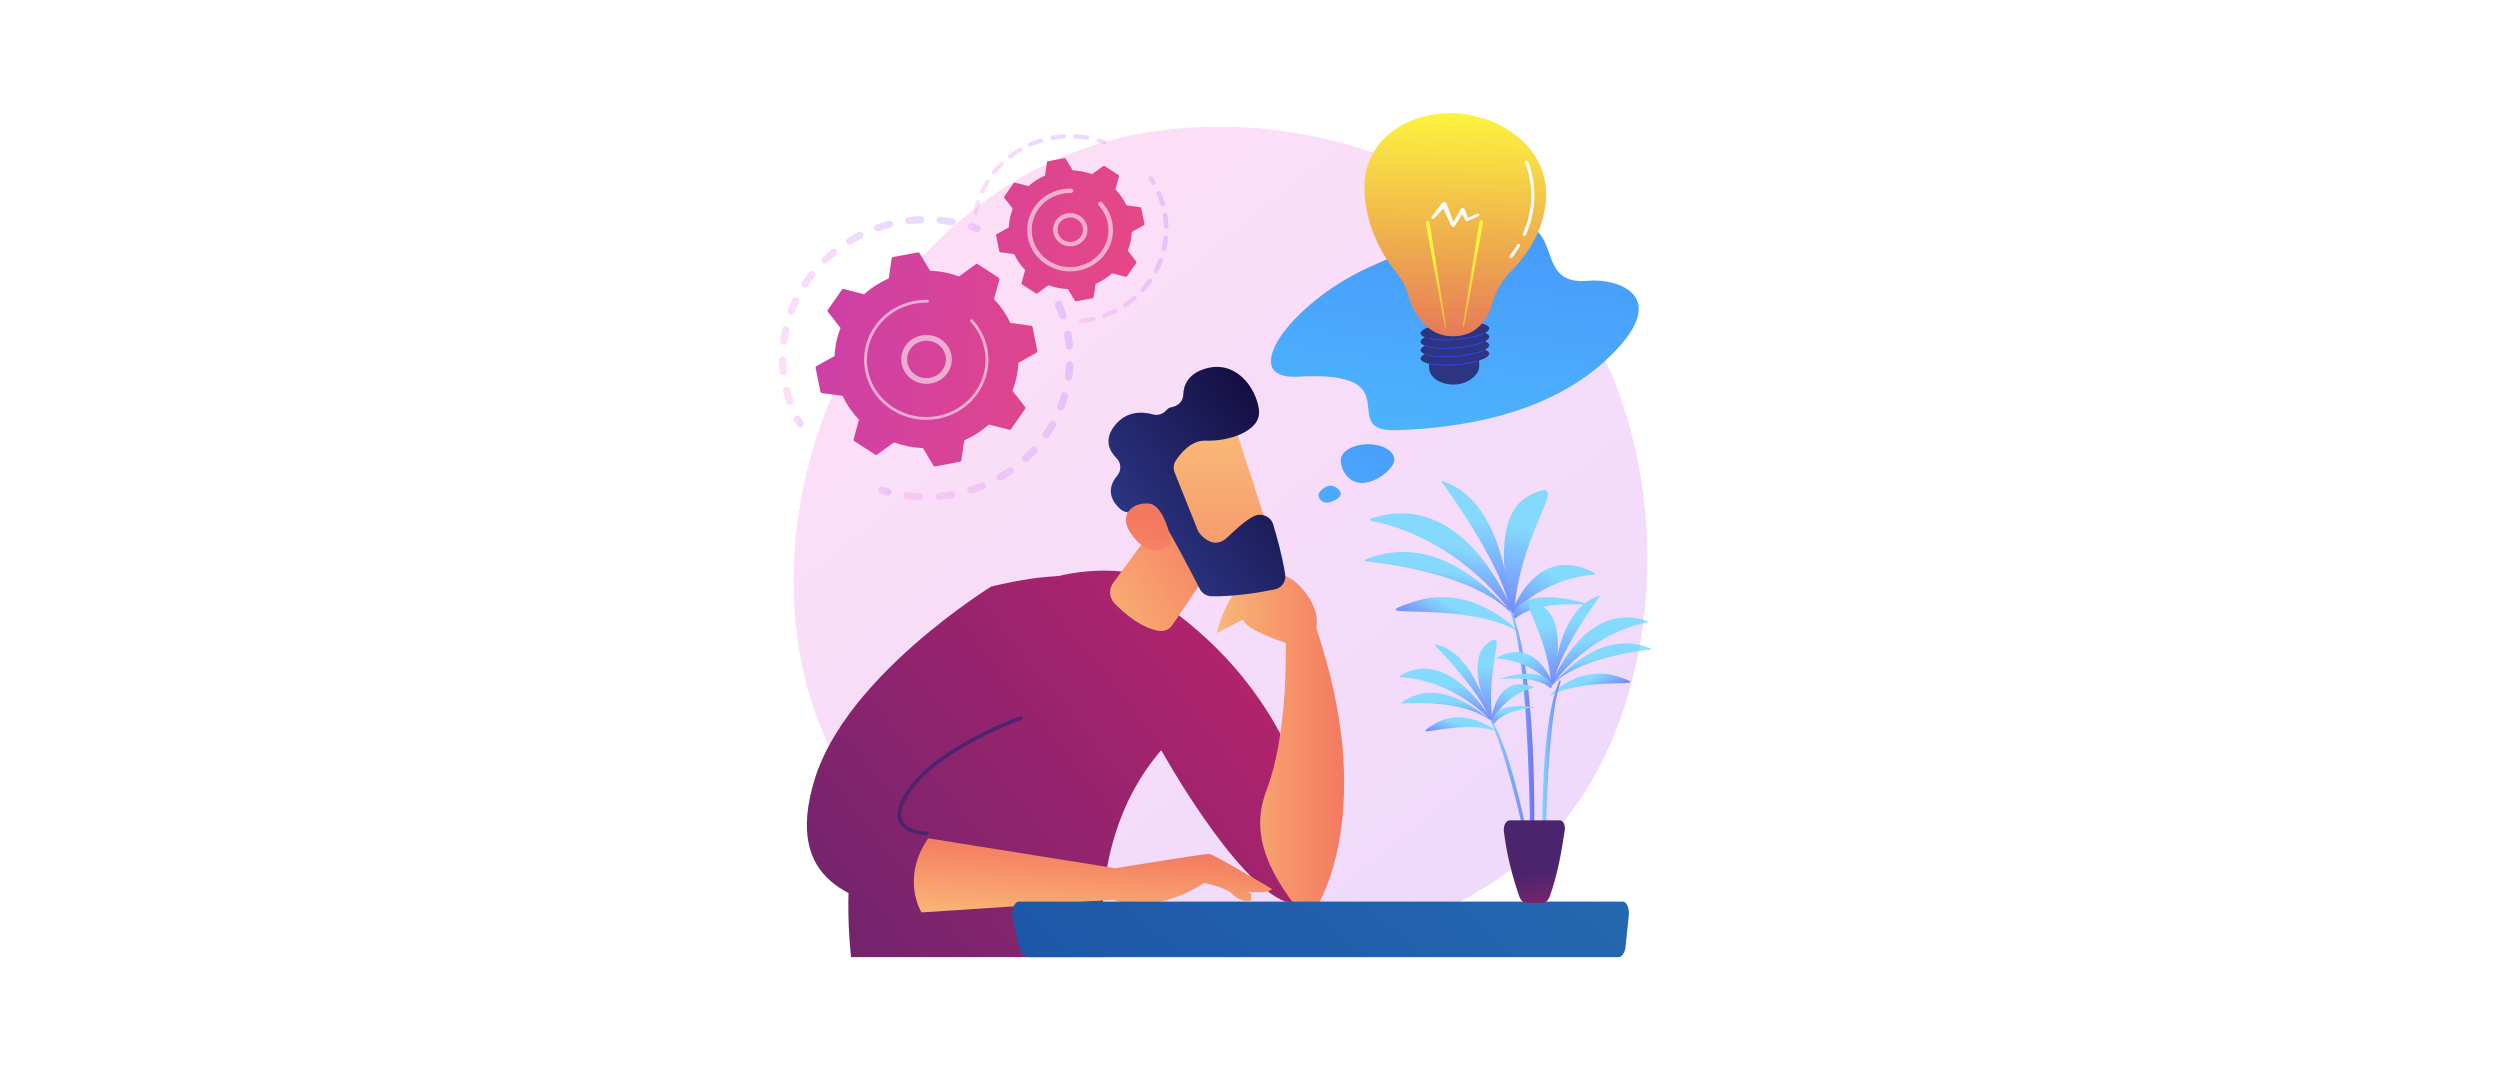 <?xml version="1.0" encoding="utf-8"?>
<!-- Generator: Adobe Illustrator 24.1.2, SVG Export Plug-In . SVG Version: 6.00 Build 0)  -->
<svg version="1.1" xmlns="http://www.w3.org/2000/svg" xmlns:xlink="http://www.w3.org/1999/xlink" x="0px" y="0px"
	 viewBox="0 0 3500 1500" style="enable-background:new 0 0 3500 1500;" xml:space="preserve">
<style type="text/css">
	.st0{fill:#FFFFFF;}
	.st1{opacity:0.3;fill:url(#SVGID_1_);}
	.st2{opacity:0.3;}
	.st3{fill:url(#SVGID_2_);}
	.st4{fill:url(#SVGID_3_);}
	.st5{fill:url(#SVGID_4_);}
	.st6{fill:url(#SVGID_5_);}
	.st7{fill:url(#SVGID_6_);}
	.st8{fill:url(#SVGID_7_);}
	.st9{opacity:0.56;fill:#FFFFFF;}
	.st10{fill:url(#SVGID_8_);}
	.st11{fill:url(#SVGID_9_);}
	.st12{fill:url(#SVGID_10_);}
	.st13{fill:url(#SVGID_11_);}
	.st14{fill:url(#SVGID_12_);}
	.st15{clip-path:url(#SVGID_14_);}
	.st16{fill:url(#SVGID_15_);}
	.st17{fill:url(#SVGID_16_);}
	.st18{fill:url(#SVGID_17_);}
	.st19{fill:url(#SVGID_18_);}
	.st20{fill:url(#SVGID_19_);}
	.st21{fill:url(#SVGID_20_);}
	.st22{fill:url(#SVGID_21_);}
	.st23{fill:url(#SVGID_22_);}
	.st24{fill:url(#SVGID_23_);}
	.st25{fill:url(#SVGID_24_);}
	.st26{fill:url(#SVGID_25_);}
	.st27{fill:url(#SVGID_26_);}
	.st28{fill:url(#SVGID_27_);}
	.st29{fill:url(#SVGID_28_);}
	.st30{fill:url(#SVGID_29_);}
	.st31{fill:url(#SVGID_30_);}
	.st32{fill:url(#SVGID_31_);}
	.st33{fill:url(#SVGID_32_);}
	.st34{fill:url(#SVGID_33_);}
	.st35{fill:url(#SVGID_34_);}
	.st36{fill:url(#SVGID_35_);}
	.st37{fill:url(#SVGID_36_);}
	.st38{fill:url(#SVGID_37_);}
	.st39{fill:url(#SVGID_38_);}
	.st40{fill:url(#SVGID_39_);}
	.st41{fill:url(#SVGID_40_);}
	.st42{fill:url(#SVGID_41_);}
	.st43{fill:url(#SVGID_42_);}
	.st44{fill:url(#SVGID_43_);}
	.st45{fill:url(#SVGID_44_);}
	.st46{fill:url(#SVGID_45_);}
	.st47{fill:url(#SVGID_46_);}
	.st48{fill:url(#SVGID_47_);}
	.st49{fill:url(#SVGID_48_);}
	.st50{opacity:0.69;}
	.st51{fill:url(#SVGID_49_);}
	.st52{fill:url(#SVGID_50_);}
	.st53{fill:url(#SVGID_51_);}
	.st54{fill:url(#SVGID_52_);}
	.st55{fill:url(#SVGID_53_);}
	.st56{fill:url(#SVGID_54_);}
	.st57{fill:url(#SVGID_55_);}
	.st58{fill:url(#SVGID_56_);}
	.st59{fill:url(#SVGID_57_);}
	.st60{fill:url(#SVGID_58_);}
	.st61{fill:url(#SVGID_59_);}
	.st62{fill:url(#SVGID_60_);}
	.st63{fill:url(#SVGID_61_);}
	.st64{fill:url(#SVGID_62_);}
	.st65{fill:url(#SVGID_63_);}
	.st66{fill:url(#SVGID_64_);}
	.st67{fill:url(#SVGID_65_);}
	.st68{fill:url(#SVGID_66_);}
	.st69{fill:url(#SVGID_67_);}
	.st70{fill:url(#SVGID_68_);}
	.st71{fill:url(#SVGID_69_);}
	.st72{fill:url(#SVGID_70_);}
	.st73{fill:url(#SVGID_71_);}
	.st74{fill:url(#SVGID_72_);}
	.st75{fill:url(#SVGID_73_);}
</style>
<g id="Background">
	<rect class="st0" width="3500" height="1500"/>
</g>
<g id="Text">
</g>
<g id="Metaphor_illustration">
	<g>
		<linearGradient id="SVGID_1_" gradientUnits="userSpaceOnUse" x1="2446.258" y1="1692.517" x2="1399.96" y2="393.081">
			<stop  offset="0" style="stop-color:#B37CFF"/>
			<stop  offset="1" style="stop-color:#F895E7"/>
		</linearGradient>
		<path class="st1" d="M2167.77,1173.53c-24.55,24.94-47.77,41.03-66.12,53.74c-215.69,149.39-470.92,105.84-525.16,95.21
			c-80.1-15.7-234.93-46.06-346.87-173.13C1060.27,957.11,1086.64,654.23,1218,454.3c24.03-36.57,150.95-239.55,408.92-272.1
			c156.12-19.7,338.11,20.03,469.9,126.61C2373.47,532.54,2353.77,984.5,2167.77,1173.53z"/>
		<g>
			<g>
				<g class="st2">
					
						<linearGradient id="SVGID_2_" gradientUnits="userSpaceOnUse" x1="-658.53" y1="-6306.171" x2="-366.694" y2="-6306.171" gradientTransform="matrix(-0.957 0.289 -0.289 -0.957 -935.16 -5319.972)">
						<stop  offset="0" style="stop-color:#B37CFF"/>
						<stop  offset="1" style="stop-color:#F895E7"/>
					</linearGradient>
					<path class="st3" d="M1480.58,421.48c2.5-0.73,5.21,0.47,6.25,2.84c2.26,5.19,4.32,10.55,6.12,15.94
						c0.88,2.62-0.61,5.43-3.33,6.28c-0.03,0.01-0.06,0.02-0.1,0.03c-2.69,0.78-5.54-0.65-6.4-3.24
						c-1.71-5.12-3.67-10.21-5.81-15.14c-1.1-2.54,0.13-5.46,2.76-6.53C1480.24,421.59,1480.41,421.53,1480.58,421.48z
						 M1493.27,463.13c0.19-0.06,0.39-0.1,0.6-0.14c2.81-0.48,5.49,1.33,5.99,4.04c1.02,5.57,1.81,11.23,2.34,16.83
						c0.26,2.74-1.82,5.16-4.67,5.42c-2.84,0.25-5.35-1.77-5.61-4.51c-0.5-5.33-1.25-10.71-2.22-16
						C1489.22,466.26,1490.8,463.85,1493.27,463.13z M1496.14,506.45c0.55-0.16,1.14-0.23,1.75-0.21c2.85,0.14,5.04,2.47,4.9,5.22
						c-0.28,5.63-0.83,11.33-1.61,16.92c-0.39,2.73-2.99,4.64-5.81,4.27c-2.83-0.37-4.81-2.88-4.42-5.61
						c0.75-5.31,1.26-10.72,1.53-16.07C1492.58,508.81,1494.11,507.04,1496.14,506.45z M1488.9,549.3c0.91-0.27,1.91-0.29,2.89-0.02
						c2.74,0.75,4.34,3.5,3.57,6.15c-1.59,5.43-3.43,10.87-5.49,16.15c-1.01,2.57-3.98,3.88-6.65,2.91
						c-2.67-0.97-4.02-3.84-3.01-6.42c1.96-5.02,3.71-10.18,5.22-15.34C1485.91,551.02,1487.27,549.78,1488.9,549.3z
						 M1471.94,589.53c1.28-0.37,2.7-0.27,3.96,0.39c2.51,1.32,3.43,4.34,2.07,6.76c-2.79,4.95-5.83,9.85-9.06,14.57
						c-1.57,2.3-4.77,2.94-7.15,1.42c-2.38-1.51-3.04-4.6-1.47-6.9c3.06-4.48,5.96-9.14,8.61-13.85
						C1469.58,590.72,1470.69,589.89,1471.94,589.53z M1446.19,625.12c1.65-0.48,3.52-0.15,4.91,1.03c2.14,1.82,2.35,4.97,0.47,7.03
						c-3.86,4.24-7.95,8.37-12.17,12.27c-2.06,1.91-5.33,1.84-7.3-0.15c-1.97-1.98-1.91-5.14,0.15-7.05
						c4.01-3.71,7.9-7.64,11.57-11.66C1444.47,625.88,1445.3,625.38,1446.19,625.12z M1268.64,689.29c0.68-0.2,1.42-0.26,2.18-0.17
						c5.5,0.71,11.1,1.2,16.66,1.45c2.85,0.13,5.05,2.46,4.91,5.21c-0.13,2.75-2.55,4.87-5.4,4.74c-5.85-0.27-11.75-0.78-17.54-1.53
						c-2.83-0.37-4.81-2.87-4.43-5.6C1265.29,691.4,1266.76,689.84,1268.64,689.29z M1412.93,654.31c2.05-0.6,4.35,0.08,5.68,1.85
						c1.67,2.23,1.15,5.35-1.16,6.96c-4.74,3.3-9.68,6.45-14.7,9.35c-2.45,1.4-5.62,0.65-7.08-1.72c-1.46-2.36-0.67-5.42,1.78-6.84
						c4.76-2.75,9.46-5.74,13.96-8.87C1411.88,654.71,1412.4,654.46,1412.93,654.31z M1313.61,690.16c0.33-0.1,0.67-0.16,1.02-0.19
						c5.53-0.5,11.1-1.23,16.58-2.18c2.81-0.49,5.49,1.32,5.99,4.03c0.5,2.71-1.36,5.31-4.17,5.79c-5.76,1-11.63,1.77-17.44,2.29
						c-2.84,0.25-5.36-1.76-5.62-4.5C1309.73,693,1311.3,690.84,1313.61,690.16z M1373.75,675.59c2.49-0.73,5.21,0.46,6.24,2.83
						c1.11,2.54-0.12,5.46-2.75,6.53c-5.38,2.19-10.93,4.19-16.49,5.94c-0.03,0.01-0.07,0.02-0.1,0.03
						c-2.68,0.78-5.53-0.65-6.4-3.23c-0.88-2.62,0.6-5.43,3.31-6.28c5.29-1.66,10.56-3.56,15.67-5.64
						C1373.4,675.7,1373.58,675.64,1373.75,675.59z"/>
					
						<linearGradient id="SVGID_3_" gradientUnits="userSpaceOnUse" x1="-352.293" y1="-6379.211" x2="-335.099" y2="-6379.211" gradientTransform="matrix(-0.957 0.289 -0.289 -0.957 -935.16 -5319.972)">
						<stop  offset="0" style="stop-color:#B37CFF"/>
						<stop  offset="1" style="stop-color:#F895E7"/>
					</linearGradient>
					<path class="st4" d="M1233.29,681.52c0.97-0.28,2.04-0.29,3.08,0.03c2.53,0.8,5.12,1.55,7.7,2.25c2.74,0.74,4.35,3.5,3.58,6.14
						c-0.77,2.65-3.62,4.2-6.37,3.45c-2.71-0.73-5.44-1.53-8.1-2.37c-2.71-0.85-4.2-3.66-3.31-6.28
						C1230.41,683.14,1231.72,681.98,1233.29,681.52z"/>
				</g>
				<g class="st2">
					
						<linearGradient id="SVGID_4_" gradientUnits="userSpaceOnUse" x1="-262.04" y1="-6251.137" x2="-250.194" y2="-6251.137" gradientTransform="matrix(-0.957 0.289 -0.289 -0.957 -935.16 -5319.972)">
						<stop  offset="0" style="stop-color:#B37CFF"/>
						<stop  offset="1" style="stop-color:#F895E7"/>
					</linearGradient>
					<path class="st5" d="M1114.48,581.85c2.39-0.7,5.01,0.36,6.13,2.59c1.16,2.31,2.4,4.64,3.66,6.91c1.35,2.42,0.41,5.45-2.1,6.75
						c-2.52,1.31-5.64,0.39-6.99-2.03c-1.33-2.4-2.63-4.85-3.86-7.28c-1.25-2.48-0.18-5.46,2.39-6.66
						C1113.96,582.02,1114.22,581.93,1114.48,581.85z"/>
					
						<linearGradient id="SVGID_5_" gradientUnits="userSpaceOnUse" x1="-548.104" y1="-6122.094" x2="-247.365" y2="-6122.094" gradientTransform="matrix(-0.957 0.289 -0.289 -0.957 -935.16 -5319.972)">
						<stop  offset="0" style="stop-color:#B37CFF"/>
						<stop  offset="1" style="stop-color:#F895E7"/>
					</linearGradient>
					<path class="st6" d="M1236.95,311.14c2.27-0.66,4.57-1.29,6.88-1.88c2.76-0.71,5.58,0.88,6.32,3.54
						c0.73,2.66-0.92,5.4-3.66,6.1c-5.34,1.37-10.61,2.95-15.73,4.7c-2.69,0.92-5.64-0.43-6.6-3.02c-0.96-2.59,0.44-5.45,3.13-6.37
						C1230.45,313.12,1233.7,312.09,1236.95,311.14z M1270.59,304.26c0.28-0.08,0.56-0.14,0.86-0.18
						c5.72-0.69,11.53-1.15,17.27-1.37c2.85-0.11,5.25,2.03,5.37,4.78c0.11,2.75-2.11,5.08-4.95,5.18
						c-5.45,0.21-10.97,0.65-16.41,1.3c-2.83,0.34-5.41-1.6-5.76-4.33C1266.65,307.2,1268.23,304.95,1270.59,304.26z
						 M1202.39,324.71c2.33-0.68,4.9,0.31,6.07,2.47c1.32,2.44,0.33,5.45-2.2,6.72c-4.84,2.43-9.64,5.09-14.26,7.91
						c-2.41,1.47-5.6,0.78-7.12-1.55c-1.52-2.33-0.81-5.41,1.6-6.88c4.87-2.97,9.92-5.78,15.02-8.33
						C1201.79,324.91,1202.09,324.8,1202.39,324.71z M1314.86,303.67c0.63-0.18,1.3-0.25,1.99-0.19c5.73,0.54,11.5,1.32,17.16,2.33
						c2.8,0.5,4.66,3.1,4.14,5.8c-0.52,2.71-3.2,4.5-6.01,4c-5.37-0.95-10.85-1.7-16.29-2.21c-2.84-0.27-4.91-2.71-4.64-5.44
						C1311.42,305.89,1312.92,304.24,1314.86,303.67z M1165.64,348.48c1.91-0.56,4.07-0.01,5.44,1.56c1.84,2.1,1.57,5.25-0.61,7.02
						c-4.17,3.39-8.24,7.01-12.11,10.75c-2.02,1.95-5.29,1.95-7.3,0c-2.02-1.95-2.02-5.1,0-7.05c4.07-3.93,8.36-7.74,12.75-11.31
						C1164.36,348.99,1164.99,348.67,1165.64,348.48z M1135.19,379.46c1.53-0.45,3.25-0.2,4.62,0.8c2.27,1.66,2.72,4.79,0.99,6.98
						c-3.31,4.21-6.47,8.59-9.39,13.04c-1.53,2.33-4.71,3.01-7.13,1.54c-2.41-1.48-3.12-4.55-1.59-6.88
						c3.08-4.68,6.41-9.3,9.89-13.73C1133.26,380.34,1134.18,379.75,1135.19,379.46z M1112.46,416.11c1.16-0.34,2.45-0.29,3.64,0.24
						c2.59,1.15,3.73,4.1,2.54,6.61c-2.28,4.8-4.38,9.75-6.23,14.71c-0.97,2.59-3.92,3.93-6.61,3c-2.68-0.93-4.07-3.79-3.1-6.38
						c1.95-5.22,4.15-10.42,6.55-15.48C1109.9,417.45,1111.09,416.51,1112.46,416.11z M1098.55,456.67c0.81-0.23,1.68-0.28,2.56-0.1
						c2.79,0.57,4.57,3.22,3.98,5.91c-1.14,5.17-2.06,10.43-2.74,15.66c-0.35,2.73-2.94,4.67-5.76,4.33
						c-2.83-0.34-4.84-2.83-4.48-5.57c0.71-5.51,1.68-11.06,2.88-16.49C1095.39,458.57,1096.8,457.18,1098.55,456.67z
						 M1094.2,499.21c0.45-0.13,0.93-0.2,1.43-0.21c2.85-0.04,5.19,2.17,5.23,4.92c0.07,5.27,0.38,10.6,0.91,15.85
						c0.28,2.74-1.81,5.18-4.64,5.44c-2.84,0.27-5.36-1.74-5.64-4.48c-0.56-5.53-0.88-11.15-0.95-16.69
						C1090.5,501.77,1092.05,499.83,1094.2,499.21z M1099.63,541.6c0.1-0.03,0.2-0.06,0.31-0.08c2.77-0.63,5.56,1.02,6.21,3.7
						c0.93,3.78,1.99,7.58,3.15,11.29c0.42,1.34,0.86,2.68,1.3,4.01c0.88,2.62-0.6,5.43-3.31,6.28c-2.73,0.92-5.62-0.58-6.51-3.19
						c-0.47-1.4-0.93-2.8-1.37-4.22c-1.22-3.9-2.34-7.9-3.31-11.88C1095.47,544.94,1097.04,542.35,1099.63,541.6z"/>
					
						<linearGradient id="SVGID_6_" gradientUnits="userSpaceOnUse" x1="-578.435" y1="-6062.312" x2="-561.457" y2="-6062.312" gradientTransform="matrix(-0.957 0.289 -0.289 -0.957 -935.16 -5319.972)">
						<stop  offset="0" style="stop-color:#B37CFF"/>
						<stop  offset="1" style="stop-color:#F895E7"/>
					</linearGradient>
					<path class="st7" d="M1358.29,312.55c0.98-0.29,2.06-0.29,3.11,0.04c2.65,0.85,5.34,1.76,7.98,2.73
						c2.67,0.97,4.02,3.85,3.01,6.42c-1.01,2.58-3.98,3.88-6.65,2.91c-2.51-0.91-5.06-1.78-7.58-2.59c-2.71-0.86-4.18-3.68-3.28-6.3
						C1355.43,314.16,1356.74,313,1358.29,312.55z"/>
				</g>
				<g>
					
						<linearGradient id="SVGID_7_" gradientUnits="userSpaceOnUse" x1="246.478" y1="-5912.643" x2="-835.827" y2="-6387.8" gradientTransform="matrix(-0.957 0.289 -0.289 -0.957 -935.16 -5319.972)">
						<stop  offset="0" style="stop-color:#A737D5"/>
						<stop  offset="1" style="stop-color:#EF497A"/>
					</linearGradient>
					<path class="st8" d="M1368.94,369.83c-0.85-0.56-1.98-0.53-2.8,0.07l-23.46,17.06c-12.82-4.7-26.51-7.46-40.62-7.97
						l-14.7-24.52c-0.52-0.86-1.54-1.31-2.55-1.12l-34.58,6.5c-1.01,0.19-1.78,0.98-1.93,1.96l-4.09,28.06
						c-12.87,5.59-24.49,13.11-34.55,22.11l-28.38-7.31c-0.99-0.26-2.05,0.12-2.62,0.95l-19.69,28.2c-0.58,0.82-0.55,1.91,0.07,2.7
						l17.67,22.64c-4.87,12.38-7.73,25.59-8.26,39.21l-25.41,14.19c-0.89,0.5-1.36,1.49-1.16,2.46l6.74,33.38
						c0.2,0.98,1.01,1.72,2.03,1.86l29.06,3.94c5.79,12.43,13.58,23.64,22.9,33.35l-7.58,27.39c-0.27,0.96,0.13,1.98,0.98,2.53
						l29.21,19c0.85,0.56,1.98,0.53,2.8-0.07l23.46-17.06c12.82,4.7,26.51,7.46,40.62,7.97l14.7,24.52
						c0.52,0.86,1.54,1.31,2.55,1.12l34.58-6.5c1.01-0.19,1.78-0.98,1.93-1.96l4.09-28.06c12.87-5.59,24.49-13.11,34.55-22.11
						l28.37,7.31c0.99,0.26,2.05-0.12,2.62-0.95l19.69-28.2c0.58-0.82,0.55-1.91-0.07-2.7l-17.67-22.64
						c4.87-12.38,7.73-25.59,8.26-39.21l25.41-14.19c0.89-0.5,1.36-1.49,1.16-2.46l-6.74-33.38c-0.2-0.98-1.01-1.72-2.03-1.86
						l-29.06-3.94c-5.79-12.43-13.58-23.64-22.9-33.35l7.58-27.39c0.27-0.96-0.13-1.98-0.98-2.53L1368.94,369.83z"/>
					<path class="st9" d="M1286.88,470.42c16.52-4.82,34.7,2.66,42.26,18.18c8.31,17.06,0.7,37.46-16.97,45.48
						c-8.56,3.89-18.17,4.32-27.07,1.23c-8.9-3.09-16.02-9.35-20.04-17.61c-8.31-17.06-0.7-37.46,16.97-45.48
						C1283.62,471.5,1285.25,470.9,1286.88,470.42z M1304.9,528.26c1.28-0.37,2.53-0.84,3.76-1.39
						c13.55-6.15,19.38-21.79,13.01-34.87c-6.37-13.08-22.58-18.72-36.12-12.56c-13.55,6.15-19.38,21.79-13.01,34.87
						c3.09,6.34,8.54,11.13,15.37,13.5C1293.45,529.74,1299.36,529.87,1304.9,528.26z"/>
					<path class="st9" d="M1271.4,423.36c2.84-0.83,5.74-1.52,8.68-2.08l0,0c0.93-0.18,1.86-0.33,2.79-0.48
						c4.61-0.72,9.26-1.08,13.9-1.09c0.06,0,0.13,0,0.19,0c0.18,0,0.36,0,0.54,0c0.35,0,0.7,0.01,1.05,0.01
						c0.92,0.02,1.68,0.61,1.94,1.41c0.06,0.2,0.09,0.4,0.09,0.62c-0.02,1.1-0.97,1.97-2.11,1.95c-5.87-0.11-11.79,0.38-17.59,1.48
						c-28.85,5.42-51.3,24.75-61.34,49.38c-5.59,13.69-7.34,29.03-4.21,44.52c0.55,2.72,1.23,5.39,2.05,8
						c5.5,17.58,17.01,32.68,33.01,43.08c18.37,11.95,40.47,16.28,62.21,12.19c44.91-8.45,74.3-50.56,65.55-93.89
						c-0.54-2.67-1.22-5.31-2.03-7.9c-3.51-11.22-9.53-21.57-17.65-30.29c-0.21-0.23-0.36-0.48-0.44-0.76
						c-0.22-0.72-0.02-1.53,0.6-2.06c0.85-0.73,2.15-0.67,2.92,0.15c8.53,9.16,14.85,20.02,18.53,31.8
						c0.85,2.72,1.56,5.48,2.13,8.29c9.18,45.49-21.7,89.71-68.81,98.57c-22.83,4.29-46.02-0.25-65.31-12.8
						c-16.79-10.92-28.87-26.77-34.65-45.23c-0.86-2.74-1.58-5.55-2.15-8.4c-4.45-22.04,0.26-44.43,13.26-63.04
						C1235.85,440.6,1252.27,428.94,1271.4,423.36z"/>
				</g>
			</g>
			<g>
				<g class="st2">
					
						<linearGradient id="SVGID_8_" gradientUnits="userSpaceOnUse" x1="-831.781" y1="-6071.353" x2="-823.338" y2="-6071.353" gradientTransform="matrix(-0.957 0.289 -0.289 -0.957 -935.16 -5319.972)">
						<stop  offset="0" style="stop-color:#B37CFF"/>
						<stop  offset="1" style="stop-color:#F895E7"/>
					</linearGradient>
					<path class="st10" d="M1609.9,246.57c1.32-0.39,2.8,0.09,3.59,1.26c1.48,2.19,2.91,4.45,4.26,6.72
						c0.87,1.48,0.34,3.35-1.19,4.2c-1.53,0.85-3.48,0.33-4.35-1.15c-1.28-2.16-2.65-4.32-4.06-6.41c-0.96-1.42-0.55-3.33,0.92-4.26
						C1609.34,246.78,1609.61,246.66,1609.9,246.57z"/>
					
						<linearGradient id="SVGID_9_" gradientUnits="userSpaceOnUse" x1="-835.463" y1="-6162.024" x2="-672.693" y2="-6162.024" gradientTransform="matrix(-0.957 0.289 -0.289 -0.957 -935.16 -5319.972)">
						<stop  offset="0" style="stop-color:#B37CFF"/>
						<stop  offset="1" style="stop-color:#F895E7"/>
					</linearGradient>
					<path class="st11" d="M1621.38,267.5c1.55-0.45,3.23,0.29,3.86,1.76c1.79,4.15,3.39,8.44,4.73,12.75
						c0.28,0.91,0.56,1.82,0.82,2.74c0.47,1.64-0.63,3.3-2.21,3.8c-1.7,0.46-3.45-0.5-3.93-2.14c-0.25-0.88-0.51-1.75-0.79-2.62
						c-1.28-4.11-2.8-8.2-4.51-12.16c-0.68-1.57,0.09-3.37,1.71-4.03C1621.17,267.57,1621.27,267.53,1621.38,267.5z M1630.28,298.28
						c0.14-0.04,0.29-0.08,0.45-0.1c1.74-0.25,3.37,0.9,3.63,2.58c0.85,5.39,1.36,10.88,1.51,16.32c0.05,1.7-1.35,3.11-3.1,3.16
						c-1.76,0.05-3.23-1.29-3.28-2.99c-0.15-5.19-0.63-10.42-1.44-15.57C1627.81,300.16,1628.78,298.72,1630.28,298.28z
						 M1631.18,330.23c0.39-0.11,0.8-0.16,1.23-0.12c1.75,0.16,3.03,1.67,2.86,3.36c-0.55,5.42-1.45,10.87-2.69,16.19
						c-0.39,1.66-2.09,2.7-3.81,2.33c-1.72-0.37-2.8-2.02-2.41-3.68c1.18-5.07,2.05-10.27,2.57-15.44
						C1629.06,331.6,1629.98,330.58,1631.18,330.23z M1623.92,361.42c0.63-0.18,1.33-0.18,2,0.05c1.66,0.58,2.52,2.34,1.92,3.94
						c-1.91,5.14-4.17,10.2-6.71,15.05c-0.8,1.52-2.72,2.12-4.28,1.36c-1.57-0.77-2.2-2.62-1.41-4.14c2.43-4.63,4.58-9.46,6.4-14.35
						C1622.19,362.37,1622.98,361.69,1623.92,361.42z M1608.98,389.95c0.88-0.26,1.87-0.14,2.7,0.39c1.46,0.95,1.85,2.86,0.87,4.27
						c-3.14,4.53-6.61,8.91-10.29,13.02c-1.15,1.29-3.17,1.43-4.5,0.32c-1.33-1.11-1.48-3.06-0.33-4.34
						c3.52-3.93,6.82-8.11,9.82-12.43C1607.69,390.56,1608.3,390.14,1608.98,389.95z M1587.33,414.11c1.14-0.33,2.44-0.03,3.29,0.88
						c1.18,1.26,1.08,3.21-0.23,4.35c-4.19,3.65-8.65,7.09-13.27,10.2c-1.45,0.97-3.43,0.63-4.44-0.76
						c-1.01-1.39-0.66-3.31,0.78-4.29c4.4-2.97,8.66-6.25,12.65-9.73C1586.48,414.45,1586.9,414.23,1587.33,414.11z M1560.23,432.42
						c1.43-0.42,3.01,0.19,3.74,1.51c0.82,1.5,0.23,3.37-1.33,4.16c-4.97,2.54-10.18,4.81-15.47,6.75c-1.66,0.58-3.49-0.2-4.11-1.79
						c-0.63-1.59,0.2-3.37,1.85-3.97c5.05-1.85,10.01-4.02,14.75-6.44C1559.84,432.55,1560.03,432.48,1560.23,432.42z
						 M1512.95,446.61c0.18-0.05,0.36-0.09,0.55-0.11c4.62-0.53,9.29-1.31,13.88-2.32c0.7-0.15,1.38-0.3,2.06-0.47
						c1.71-0.4,3.44,0.6,3.86,2.25c0.42,1.65-0.62,3.37-2.33,3.73c-0.72,0.17-1.45,0.34-2.18,0.49c-4.8,1.06-9.69,1.87-14.53,2.43
						c-1.75,0.2-3.33-1.01-3.54-2.7C1510.53,448.42,1511.5,447.04,1512.95,446.61z"/>
				</g>
				<g class="st2">
					
						<linearGradient id="SVGID_10_" gradientUnits="userSpaceOnUse" x1="-761.105" y1="-6008.117" x2="-574.455" y2="-6008.117" gradientTransform="matrix(-0.957 0.289 -0.289 -0.957 -935.16 -5319.972)">
						<stop  offset="0" style="stop-color:#B37CFF"/>
						<stop  offset="1" style="stop-color:#F895E7"/>
					</linearGradient>
					<path class="st12" d="M1456.55,193.84c1.67-0.49,3.43,0.41,3.96,2.02c0.53,1.62-0.4,3.35-2.08,3.86
						c-5.06,1.54-10.06,3.4-14.86,5.51c-1.6,0.69-3.49,0.02-4.22-1.53c-0.73-1.55-0.02-3.37,1.58-4.08
						c5.04-2.21,10.28-4.16,15.58-5.78C1456.52,193.85,1456.53,193.84,1456.55,193.84z M1472.37,190c0.11-0.03,0.22-0.06,0.34-0.08
						c5.46-0.99,11.03-1.68,16.56-2.03c1.76-0.11,3.28,1.17,3.39,2.87c0.12,1.7-1.22,3.16-2.97,3.28
						c-5.28,0.34-10.6,0.99-15.81,1.94c-1.73,0.32-3.4-0.78-3.72-2.45C1469.86,191.96,1470.83,190.45,1472.37,190z M1426.92,206.87
						c1.35-0.39,2.86,0.12,3.64,1.34c0.92,1.45,0.45,3.34-1.05,4.23c-4.52,2.68-8.91,5.65-13.05,8.82c-1.39,1.05-3.39,0.84-4.48-0.5
						c-1.1-1.33-0.87-3.27,0.51-4.33c4.34-3.33,8.94-6.44,13.68-9.24C1426.41,207.06,1426.66,206.95,1426.92,206.87z
						 M1504.88,187.94c0.35-0.1,0.72-0.15,1.1-0.13c5.55,0.3,11.13,0.94,16.59,1.89c1.73,0.3,2.88,1.9,2.57,3.58
						c-0.31,1.67-1.97,2.78-3.7,2.48c-5.21-0.91-10.53-1.51-15.82-1.8c-1.76-0.1-3.1-1.55-3-3.25
						C1502.69,189.39,1503.63,188.3,1504.88,187.94z M1401.44,226.43c1.08-0.32,2.3-0.07,3.16,0.75c1.26,1.19,1.27,3.14,0.04,4.35
						c-3.71,3.64-7.23,7.54-10.46,11.59c-1.08,1.35-3.08,1.6-4.47,0.56c-1.4-1.04-1.66-2.97-0.58-4.32
						c3.39-4.24,7.08-8.33,10.97-12.15C1400.48,226.84,1400.94,226.58,1401.44,226.43z M1381.56,251.33
						c0.83-0.24,1.75-0.16,2.55,0.3c1.51,0.87,2.01,2.76,1.12,4.22c-2.71,4.4-5.16,9-7.29,13.67c-0.71,1.56-2.6,2.26-4.2,1.57
						c-1.61-0.69-2.34-2.5-1.63-4.06c2.24-4.89,4.81-9.72,7.64-14.33C1380.16,252.01,1380.82,251.54,1381.56,251.33z M1368.43,280.1
						c0.58-0.17,1.22-0.18,1.84,0c1.69,0.49,2.64,2.21,2.13,3.84c-1.54,4.9-2.78,9.93-3.68,14.96c-0.3,1.67-1.95,2.8-3.69,2.5
						c-1.74-0.29-2.9-1.88-2.6-3.56c0.95-5.27,2.25-10.55,3.86-15.69C1366.62,281.13,1367.44,280.39,1368.43,280.1z"/>
					
						<linearGradient id="SVGID_11_" gradientUnits="userSpaceOnUse" x1="-781.81" y1="-5998.091" x2="-768.961" y2="-5998.091" gradientTransform="matrix(-0.957 0.289 -0.289 -0.957 -935.16 -5319.972)">
						<stop  offset="0" style="stop-color:#B37CFF"/>
						<stop  offset="1" style="stop-color:#F895E7"/>
					</linearGradient>
					<path class="st13" d="M1537.08,193.56c0.59-0.17,1.23-0.18,1.87,0.01c2.61,0.78,5.2,1.64,7.71,2.56
						c1.65,0.6,2.48,2.38,1.86,3.97c-0.62,1.59-2.46,2.39-4.11,1.79c-2.39-0.87-4.87-1.69-7.36-2.44c-1.68-0.5-2.62-2.23-2.1-3.85
						C1535.28,194.58,1536.1,193.85,1537.08,193.56z"/>
				</g>
				<g>
					
						<linearGradient id="SVGID_12_" gradientUnits="userSpaceOnUse" x1="163.529" y1="-5725.819" x2="-918.775" y2="-6200.976" gradientTransform="matrix(-0.957 0.289 -0.289 -0.957 -935.16 -5319.972)">
						<stop  offset="0" style="stop-color:#A737D5"/>
						<stop  offset="1" style="stop-color:#EF497A"/>
					</linearGradient>
					<path class="st14" d="M1546.45,232.37c-0.57-0.37-1.32-0.35-1.87,0.05l-15.7,11.42c-8.58-3.15-17.74-4.99-27.18-5.34
						l-9.83-16.41c-0.34-0.58-1.03-0.88-1.71-0.75l-23.14,4.35c-0.68,0.13-1.19,0.65-1.29,1.31l-2.73,18.77
						c-8.61,3.74-16.39,8.77-23.12,14.79l-18.99-4.89c-0.67-0.17-1.37,0.08-1.76,0.64l-13.17,18.87c-0.38,0.55-0.37,1.28,0.05,1.81
						l11.83,15.15c-3.26,8.28-5.17,17.13-5.53,26.24l-17,9.49c-0.6,0.33-0.91,0.99-0.78,1.65l4.51,22.34
						c0.13,0.65,0.68,1.15,1.36,1.25l19.45,2.64c3.87,8.32,9.09,15.82,15.33,22.31l-5.07,18.33c-0.18,0.64,0.09,1.32,0.66,1.69
						l19.55,12.72c0.57,0.37,1.32,0.35,1.87-0.05l15.7-11.42c8.58,3.15,17.74,4.99,27.18,5.34l9.83,16.41
						c0.34,0.58,1.03,0.88,1.71,0.75l23.14-4.35c0.68-0.13,1.19-0.65,1.29-1.31l2.73-18.77c8.61-3.74,16.39-8.77,23.12-14.79
						l18.99,4.89c0.67,0.17,1.37-0.08,1.76-0.63l13.17-18.87c0.38-0.55,0.37-1.28-0.05-1.81l-11.83-15.15
						c3.26-8.28,5.17-17.13,5.53-26.24l17-9.49c0.6-0.33,0.91-0.99,0.78-1.65l-4.51-22.33c-0.13-0.65-0.68-1.15-1.36-1.25
						l-19.45-2.64c-3.87-8.32-9.09-15.82-15.33-22.31l5.07-18.33c0.18-0.64-0.09-1.32-0.66-1.69L1546.45,232.37z"/>
					<path class="st9" d="M1491.46,299.27c4.92-1.44,10.17-1.31,15.1,0.4c6.06,2.11,10.91,6.37,13.65,12
						c5.66,11.61,0.48,25.51-11.56,30.98c-12.06,5.45-26.43,0.46-32.09-11.16c-2.74-5.63-3.05-11.95-0.87-17.8
						c2.18-5.85,6.6-10.53,12.43-13.18C1489.21,300.02,1490.33,299.6,1491.46,299.27z M1503.51,337.98c0.82-0.24,1.63-0.54,2.43-0.9
						c8.85-4.02,12.67-14.24,8.5-22.79c-2.02-4.14-5.58-7.27-10.04-8.82c-4.46-1.55-9.28-1.33-13.57,0.61l0,0
						c-4.29,1.95-7.54,5.39-9.14,9.69c-1.61,4.31-1.38,8.96,0.64,13.1C1486.12,336.64,1495.23,340.39,1503.51,337.98z"/>
					<path class="st9" d="M1480.72,266.5c1.93-0.56,3.91-1.04,5.93-1.42c4.01-0.76,8.11-1.12,12.19-1.08c0.18,0,0.37,0.01,0.55,0.01
						c1.42,0.03,2.6,0.94,2.99,2.18c0.09,0.3,0.14,0.62,0.13,0.96c-0.03,1.7-1.49,3.04-3.25,3.01c-3.81-0.07-7.64,0.25-11.39,0.96
						l0,0c-0.21,0.04-0.41,0.08-0.62,0.12c-8.86,1.75-16.93,5.57-23.67,11.05c-3.66,2.98-6.92,6.45-9.7,10.35
						c-0.02,0.03-0.05,0.06-0.07,0.1c-0.07,0.1-0.14,0.19-0.2,0.29c-8.01,11.48-10.92,25.29-8.18,38.88
						c0.35,1.76,0.8,3.49,1.33,5.18c3.56,11.38,11.01,21.16,21.37,27.89c11.89,7.74,26.2,10.54,40.27,7.89
						c14.07-2.65,26.24-10.43,34.26-21.91c8.01-11.48,10.92-25.29,8.18-38.88c-0.35-1.73-0.79-3.44-1.31-5.11
						c-2.27-7.26-6.17-13.96-11.43-19.61c-0.32-0.35-0.55-0.75-0.68-1.17c-0.35-1.11-0.03-2.36,0.92-3.18
						c1.31-1.13,3.32-1.04,4.51,0.23c5.88,6.32,10.24,13.81,12.79,21.94c0.59,1.88,1.08,3.78,1.47,5.72
						c3.07,15.2-0.18,30.65-9.15,43.5c-8.97,12.84-22.57,21.56-38.33,24.51c-15.75,2.96-31.75-0.17-45.06-8.83
						c-11.58-7.53-19.92-18.47-23.91-31.2c-0.59-1.89-1.09-3.82-1.49-5.79C1433.24,303.66,1451.6,275,1480.72,266.5z"/>
				</g>
			</g>
		</g>
		<g>
			<defs>
				<rect id="SVGID_13_" x="1118.75" y="508.66" width="1175.95" height="831.29"/>
			</defs>
			<clipPath id="SVGID_14_">
				<use xlink:href="#SVGID_13_"  style="overflow:visible;"/>
			</clipPath>
			<g class="st15">
				<g>
					<linearGradient id="SVGID_15_" gradientUnits="userSpaceOnUse" x1="1489.571" y1="1597.62" x2="1184.559" y2="2549.258">
						<stop  offset="0" style="stop-color:#FDF53F"/>
						<stop  offset="1" style="stop-color:#D93C65"/>
					</linearGradient>
					<rect x="1387.77" y="1634.54" class="st16" width="41.41" height="432.23"/>
					<linearGradient id="SVGID_16_" gradientUnits="userSpaceOnUse" x1="1561.021" y1="1587.193" x2="1236.911" y2="2598.418">
						<stop  offset="0" style="stop-color:#FDF53F"/>
						<stop  offset="1" style="stop-color:#D93C65"/>
					</linearGradient>
					<path class="st17" d="M1589.8,2075.1h-362.65v-23.51c0-1.38,1.12-2.51,2.51-2.51h357.64c1.38,0,2.51,1.12,2.51,2.51
						L1589.8,2075.1z"/>
					<linearGradient id="SVGID_17_" gradientUnits="userSpaceOnUse" x1="1423.321" y1="1576.126" x2="1113.116" y2="2543.967">
						<stop  offset="0" style="stop-color:#FDF53F"/>
						<stop  offset="1" style="stop-color:#D93C65"/>
					</linearGradient>
					<path class="st18" d="M1643.62,1619.54c0,23.64-20.04,42.98-44.53,42.98h-366.91c-24.49,0-44.53-19.34-44.53-42.98v-38.86
						c0-23.64,20.04-42.98,44.53-42.98h366.91c24.49,0,44.53,19.34,44.53,42.98V1619.54z"/>
				</g>
				<g>
					<g>
						<linearGradient id="SVGID_18_" gradientUnits="userSpaceOnUse" x1="2329.25" y1="1835.226" x2="2305.318" y2="1948.731">
							<stop  offset="0" style="stop-color:#2B3582"/>
							<stop  offset="1" style="stop-color:#150E42"/>
						</linearGradient>
						<path class="st19" d="M2234.43,2001.1c18.57-8.7,160.82-57.58,196.36-109.81c-1.7-1.24-3.75-2.11-6.15-2.39
							c-40.19-4.67-120.47-9.32-191.59,15.15l-37.71,31.18c0,0-12.69,29.41,12.11,65.3
							C2213.68,2003.74,2223.28,2006.33,2234.43,2001.1z"/>
						<linearGradient id="SVGID_19_" gradientUnits="userSpaceOnUse" x1="2368.625" y1="1815.547" x2="2332.942" y2="1919.165">
							<stop  offset="0" style="stop-color:#53D8FF"/>
							<stop  offset="1" style="stop-color:#3840F7"/>
						</linearGradient>
						<path class="st20" d="M2430.79,1891.3c-35.54,52.22-177.8,101.1-196.36,109.81c-11.15,5.23-20.75,2.64-26.98-0.57
							c0.04,0.06,0.08,0.13,0.12,0.19c6.28,9.04,18.34,12.5,28.83,8.5c40.01-15.26,142.05-56.44,194.93-98.67
							C2438.06,1905.18,2436.91,1895.76,2430.79,1891.3z"/>
					</g>
					<g>
						<linearGradient id="SVGID_20_" gradientUnits="userSpaceOnUse" x1="2297.246" y1="1935.048" x2="2352.225" y2="2159.545">
							<stop  offset="0" style="stop-color:#2B3582"/>
							<stop  offset="1" style="stop-color:#150E42"/>
						</linearGradient>
						<path class="st21" d="M2229.52,2046.77c18.57-8.7,160.82-57.58,196.36-109.81c-1.7-1.23-3.75-2.11-6.15-2.39
							c-40.19-4.67-120.47-9.32-191.59,15.15l-37.71,31.18c0,0-12.69,29.41,12.12,65.3
							C2208.77,2049.41,2218.37,2051.99,2229.52,2046.77z"/>
						<linearGradient id="SVGID_21_" gradientUnits="userSpaceOnUse" x1="2302.121" y1="1936.053" x2="2355.971" y2="2155.94">
							<stop  offset="0" style="stop-color:#53D8FF"/>
							<stop  offset="1" style="stop-color:#3840F7"/>
						</linearGradient>
						<path class="st22" d="M2425.88,1936.96c-35.54,52.22-177.8,101.1-196.36,109.81c-11.15,5.23-20.75,2.64-26.98-0.57
							c0.04,0.06,0.08,0.13,0.12,0.19c6.28,9.04,18.34,12.5,28.83,8.5c40.01-15.26,142.05-56.45,194.93-98.67
							C2433.15,1950.84,2432,1941.42,2425.88,1936.96z"/>
					</g>
					<g>
						<linearGradient id="SVGID_22_" gradientUnits="userSpaceOnUse" x1="2389.507" y1="1628.442" x2="2180.081" y2="1946.032">
							<stop  offset="0" style="stop-color:#F9B776"/>
							<stop  offset="1" style="stop-color:#F47960"/>
						</linearGradient>
						<path class="st23" d="M2203.59,1874.34c-5.46,13.01-17.33,28.95-42.87,42.16l37.17,24.98c13.9,0.39,22.83-3.47,28.56-8.34
							c8.16-6.94,9.23-18.9,2.66-27.26C2220.67,1895.15,2212.15,1884.65,2203.59,1874.34z"/>
						<linearGradient id="SVGID_23_" gradientUnits="userSpaceOnUse" x1="2034.188" y1="1394.021" x2="1823.353" y2="1713.748">
							<stop  offset="0" style="stop-color:#CB236D"/>
							<stop  offset="1" style="stop-color:#4C246D"/>
						</linearGradient>
						<path class="st24" d="M2204.35,1863.01c-301.54-359-673.72-452.49-673.72-452.49l9.44,88.88l626.66,423.04
							c20.96-10.85,32.89-30.7,39.52-44.66C2208.56,1872.91,2207.85,1867.18,2204.35,1863.01z"/>
					</g>
					<g>
						<linearGradient id="SVGID_24_" gradientUnits="userSpaceOnUse" x1="2240.088" y1="1936.656" x2="1601.068" y2="2116.234">
							<stop  offset="0" style="stop-color:#F9B776"/>
							<stop  offset="1" style="stop-color:#F47960"/>
						</linearGradient>
						<path class="st25" d="M2195.51,1906.85c-1.62,12.42-9.05,34.4-39.17,52.66c11.37,8.45,22.35,16.96,32.85,25.52
							c4.22,3.44,9.78,4.89,15.19,3.82c10.37-2.04,26.24-8.35,30.95-27.73c1.2-4.93-0.11-10.11-3.47-13.99
							C2225.59,1939.87,2213.2,1925.79,2195.51,1906.85z"/>
						<linearGradient id="SVGID_25_" gradientUnits="userSpaceOnUse" x1="2142.688" y1="1564.08" x2="1482.843" y2="1749.51">
							<stop  offset="0" style="stop-color:#CB236D"/>
							<stop  offset="1" style="stop-color:#4C246D"/>
						</linearGradient>
						<path class="st26" d="M2197.83,1901.83c-94.04-99.5-325.52-316.14-579.77-406.07c-21.16-7.48-38.37-22.76-48.11-42.37
							l-38.03-76.53c0,0-185.4-41.94-299.62,73.52c0,0,6.96,109.82,150.43,149.97c133.93,37.48,530.78,189.65,764.85,360.16
							c5.37,3.91,12.82,4.1,18.13,0.12c18.61-13.94,30.27-31.33,35.23-43.58C2203.04,1911.84,2201.73,1905.95,2197.83,1901.83z"/>
					</g>
					<linearGradient id="SVGID_26_" gradientUnits="userSpaceOnUse" x1="1966.048" y1="775.773" x2="897.85" y2="1609.89">
						<stop  offset="0" style="stop-color:#CB236D"/>
						<stop  offset="0.9" style="stop-color:#59246D"/>
						<stop  offset="1" style="stop-color:#4C246D"/>
					</linearGradient>
					<path class="st27" d="M1212.14,1448.91c0,0,37.82,15.97,102.66-12.95c64.84-28.93,241.14-31.81,241.14-31.81
						s-57.11-206.34,69.81-353.96c0,0,102.22,184.7,174.07,212.26l32.18,1.43V1132.1c0,0-27.29-162.66-199.9-284.13l-53.74-46.76
						c0,0-188.98-36.78-317.49,180.83C1132.34,1199.65,1212.14,1448.91,1212.14,1448.91z"/>
					<linearGradient id="SVGID_27_" gradientUnits="userSpaceOnUse" x1="1703.223" y1="1033.062" x2="1881.758" y2="1033.062">
						<stop  offset="0" style="stop-color:#F9B776"/>
						<stop  offset="1" style="stop-color:#F47960"/>
					</linearGradient>
					<path class="st28" d="M1842.85,879.94c1.8-9.15,2.48-30.53-20.38-56.6c-30.58-34.88-69.81-17.1-69.81-17.1
						c-34.76,18.79-49.44,80.14-49.44,80.14l36.75-18.93c5.57,15.61,59.84,32.43,59.84,32.43l0.3-0.11
						c0.52,33.93-0.33,132.9-25.26,201.73c-9.77,26.97-29.63,77.07,35.96,162.92l36.14-1.43
						C1846.95,1262.99,1927.93,1130.3,1842.85,879.94z"/>
					<g>
						
							<linearGradient id="SVGID_28_" gradientUnits="userSpaceOnUse" x1="1662.82" y1="29.83" x2="1827.785" y2="-139.42" gradientTransform="matrix(0.963 0.27 -0.27 0.963 -80.814 380.675)">
							<stop  offset="0" style="stop-color:#F9B776"/>
							<stop  offset="1" style="stop-color:#F47960"/>
						</linearGradient>
						<path class="st29" d="M1659.14,678.79l-100.64,137.17c-6.54,8.92-5.65,21.01,2.09,28.98c13.56,13.97,36.42,33.66,61.07,38.15
							c7.65,1.4,15.44-1.7,19.69-8l53.52-79.3C1694.88,795.78,1705.13,671.21,1659.14,678.79z"/>
						
							<linearGradient id="SVGID_29_" gradientUnits="userSpaceOnUse" x1="-1563.902" y1="1031.623" x2="-1768.475" y2="1302.257" gradientTransform="matrix(0.8 -0.6 0.6 0.8 2325.216 -1149.176)">
							<stop  offset="0" style="stop-color:#F9B776"/>
							<stop  offset="1" style="stop-color:#F47960"/>
						</linearGradient>
						<path class="st30" d="M1725.97,589.63c1.68,2.16,56.12,172.56,56.12,172.56l-101.46,27.94l-76.46-154.11
							C1604.17,636.03,1697.89,553.52,1725.97,589.63z"/>
						
							<linearGradient id="SVGID_30_" gradientUnits="userSpaceOnUse" x1="-1723.778" y1="1095.803" x2="-1474.275" y2="1095.803" gradientTransform="matrix(0.8 -0.6 0.6 0.8 2325.216 -1149.176)">
							<stop  offset="0" style="stop-color:#2B3582"/>
							<stop  offset="1" style="stop-color:#150E42"/>
						</linearGradient>
						<path class="st31" d="M1644.44,661.32l32.29,80.72c0.7,1.76,1.67,3.39,2.89,4.86c5.42,6.57,21.19,22.04,38.64,5.48
							c13.23-12.54,25.69-24.07,37.57-29.83c10.47-5.08,23.14,0.46,26.48,11.3c5,16.24,12.88,44.14,16.99,70.73
							c1.49,9.61-5.04,18.69-14.89,20.68c-20.65,4.17-56.69,10.26-88.27,9.54c-7-0.16-13.28-4.14-16.39-10.2
							c-11.68-22.8-41.03-79.4-52.08-94.48c-10.15-13.86-33.08-13.78-44.77-12.72c-5.43,0.49-10.78-1.26-14.76-4.86
							c-9.32-8.45-21.81-25.47-4.02-46.62c6.19-7.36,5.67-17.82-1.14-24.64c-9.84-9.86-18-25.61-2.45-45.39
							c16.47-20.96,38.73-19.82,53.74-15.66c7.32,2.03,14.78-1.07,19.59-6.77c1.4-1.66,3.39-2.93,6.2-3.37
							c9.17-1.43,16.22-8.24,16.48-17.2c0.39-13.25,6.31-28.64,28.95-36.15c44.25-14.67,73.35,26.19,77.04,57.18
							c3.69,30.99-45.21,44.27-74.25,42.98c-20.12-0.89-34.96,16.92-42.18,27.94C1642.9,649.79,1642.27,655.88,1644.44,661.32z"/>
						
							<linearGradient id="SVGID_31_" gradientUnits="userSpaceOnUse" x1="-1865.788" y1="1244.095" x2="-1701.779" y2="1075.826" gradientTransform="matrix(0.8 -0.6 0.6 0.8 2325.216 -1149.176)">
							<stop  offset="0" style="stop-color:#F9B776"/>
							<stop  offset="1" style="stop-color:#F47960"/>
						</linearGradient>
						<path class="st32" d="M1640.25,760.65c0,0-8.84-53.74-32.16-55.73c-23.33-1.99-45.4,17.09-21.37,46.71
							C1616.6,788.49,1640.25,760.65,1640.25,760.65z"/>
					</g>
					<linearGradient id="SVGID_32_" gradientUnits="userSpaceOnUse" x1="1856.627" y1="642.629" x2="789.244" y2="1476.11">
						<stop  offset="0" style="stop-color:#CB236D"/>
						<stop  offset="0.9" style="stop-color:#59246D"/>
						<stop  offset="1" style="stop-color:#4C246D"/>
					</linearGradient>
					<path class="st33" d="M1387.77,821.14c0,0-202.85,124.89-247.26,269.88c-44.41,144.99,54.98,173.52,149.62,186.37l7.12-110.72
						c0,0-66.29,0-24-60.52c42.29-60.52,155.93-100.87,155.93-100.87S1717.11,743.03,1387.77,821.14z"/>
					<linearGradient id="SVGID_33_" gradientUnits="userSpaceOnUse" x1="1344.156" y1="-24.227" x2="1344.156" y2="783.472">
						<stop  offset="0" style="stop-color:#CB236D"/>
						<stop  offset="0.9" style="stop-color:#59246D"/>
						<stop  offset="1" style="stop-color:#4C246D"/>
					</linearGradient>
					<path class="st34" d="M1297.24,1169.19c-1.16,0-28.56-0.19-37.8-16.97c-6.3-11.45-2.39-27.42,11.63-47.49
						c42.28-60.5,152.52-100.16,157.2-101.82c1.35-0.48,2.86,0.19,3.35,1.5c0.5,1.31-0.2,2.76-1.55,3.24
						c-1.13,0.4-113.34,40.77-154.67,99.91c-12.85,18.39-16.67,32.62-11.35,42.29c7.75,14.1,32.94,14.3,33.19,14.3
						c1.44,0,2.61,1.13,2.61,2.52C1299.85,1168.06,1298.68,1169.19,1297.24,1169.19z"/>
					<g>
						
							<linearGradient id="SVGID_34_" gradientUnits="userSpaceOnUse" x1="2226.492" y1="-1496.103" x2="2337.093" y2="-1496.103" gradientTransform="matrix(0.072 -0.997 0.997 0.072 2858.767 3622.14)">
							<stop  offset="0" style="stop-color:#F9B776"/>
							<stop  offset="1" style="stop-color:#F47960"/>
						</linearGradient>
						<path class="st35" d="M1290.12,1277.39c0,0-29.63-47.28,9.39-103.77l261.98,41.87c0,0,125.4-20.48,131.4-20.07
							c6,0.42,87.84,49.08,87.84,49.08s-2.75,5.64-22.23,4.6c-19.48-1.04-6.69,2.27-6.69,2.27l-0.71,9.5c0,0-13.56,3-24.43-8.17
							c-10.87-11.17-41.1-16.57-41.1-16.57s-64.26,45.83-127.38,23.66L1290.12,1277.39z"/>
					</g>
				</g>
				<g>
					<g>
						<linearGradient id="SVGID_35_" gradientUnits="userSpaceOnUse" x1="1655.736" y1="1684.668" x2="2013.197" y2="1684.668">
							<stop  offset="0" style="stop-color:#9CFFFB"/>
							<stop  offset="1" style="stop-color:#9BFFFA"/>
						</linearGradient>
						<path class="st36" d="M1671.29,2075.1c-2.05,0-4.14-0.41-6.14-1.26c-7.89-3.36-11.54-12.41-8.14-20.21l326.33-750.1
							c3.4-7.8,12.54-11.41,20.44-8.05c7.89,3.36,11.54,12.41,8.14,20.21l-326.33,750.1
							C1683.06,2071.62,1677.32,2075.1,1671.29,2075.1z"/>
						<linearGradient id="SVGID_36_" gradientUnits="userSpaceOnUse" x1="1697.013" y1="1684.666" x2="2054.474" y2="1684.666">
							<stop  offset="0" style="stop-color:#9CFFFB"/>
							<stop  offset="1" style="stop-color:#9BFFFA"/>
						</linearGradient>
						<path class="st37" d="M2038.92,2075.1c-6.03,0-11.77-3.49-14.3-9.31l-326.33-750.1c-3.4-7.8,0.25-16.85,8.14-20.21
							c7.89-3.36,17.04,0.25,20.44,8.05l326.33,750.1c3.4,7.8-0.25,16.85-8.14,20.21C2043.06,2074.7,2040.97,2075.1,2038.92,2075.1z
							"/>
					</g>
					<linearGradient id="SVGID_37_" gradientUnits="userSpaceOnUse" x1="1283.57" y1="1966.67" x2="2299.415" y2="765.421">
						<stop  offset="0" style="stop-color:#18459F"/>
						<stop  offset="1" style="stop-color:#2874B5"/>
					</linearGradient>
					<path class="st38" d="M2280.31,1281.14c0.47-4.65-0.17-9.46-1.76-13.11c-1.59-3.65-3.95-5.77-6.45-5.77h-845.59
						c-3.28,0-6.34,3.17-8.11,8.42c-1.77,5.25-2.01,11.84-0.63,17.5l9.16,37.63c2.1,8.62,6.64,14.13,11.65,14.13h827.71
						c4.65,0,8.65-6.26,9.54-14.93L2280.31,1281.14z"/>
				</g>
			</g>
		</g>
		<g>
			<linearGradient id="SVGID_38_" gradientUnits="userSpaceOnUse" x1="1963.969" y1="1053.893" x2="2189.703" y2="-758.819">
				<stop  offset="0" style="stop-color:#53D8FF"/>
				<stop  offset="1" style="stop-color:#3840F7"/>
			</linearGradient>
			<path class="st39" d="M1914.56,375.14c-110.7,51.02-183.43,157.18-97.47,152.23c161.39-9.3,52.46,77.46,137.34,74.91
				c84.88-2.55,216.26-20.03,302.23-106.02c85.97-85.99,2.4-106.54-32.44-103.21C2109.5,404.02,2261.32,215.35,1914.56,375.14z"/>
			<linearGradient id="SVGID_39_" gradientUnits="userSpaceOnUse" x1="1714.826" y1="1074.941" x2="2266.981" y2="-117.349">
				<stop  offset="0" style="stop-color:#53D8FF"/>
				<stop  offset="1" style="stop-color:#3840F7"/>
			</linearGradient>
			<path class="st40" d="M1877.06,644.53c0.23,12.1,9.46,31.96,30.17,31.59c20.71-0.37,45.07-20.83,44.84-32.93
				c-0.23-12.1-17.21-21.61-37.92-21.24C1893.43,622.33,1876.82,632.43,1877.06,644.53z"/>
			<linearGradient id="SVGID_40_" gradientUnits="userSpaceOnUse" x1="1759.608" y1="1342.854" x2="2096.561" y2="-808.218">
				<stop  offset="0" style="stop-color:#53D8FF"/>
				<stop  offset="1" style="stop-color:#3840F7"/>
			</linearGradient>
			<path class="st41" d="M1845.96,693.3c0.11,5.86,5.45,10.52,11.92,10.4c6.47-0.12,19.28-6.34,19.17-12.2
				c-0.11-5.86-8.14-11.72-14.62-11.6C1855.96,680.01,1845.85,687.44,1845.96,693.3z"/>
		</g>
		<g>
			<linearGradient id="SVGID_41_" gradientUnits="userSpaceOnUse" x1="2088.495" y1="438.617" x2="2266.269" y2="274.369">
				<stop  offset="0" style="stop-color:#2B3582"/>
				<stop  offset="1" style="stop-color:#150E42"/>
			</linearGradient>
			<path class="st42" d="M2084.91,471.26c-0.17-2.03-2.32-3.79-5.95-5.2c3.95-2.1,6.14-4.36,5.95-6.57
				c-0.56-6.69-22.52-10.44-49.04-8.38c-26.53,2.06-47.58,9.16-47.02,15.86c0.17,2.03,2.32,3.79,5.95,5.2
				c-3.95,2.1-6.14,4.36-5.95,6.57c0.17,2.03,2.32,3.79,5.95,5.2c-3.95,2.1-6.14,4.36-5.95,6.57c0.17,2.03,2.32,3.79,5.95,5.2
				c-3.95,2.1-6.14,4.36-5.95,6.57c0.25,2.96,4.68,5.34,11.85,6.9c-0.09,2.19-0.04,4.58,0.18,7.23c1.04,12.33,15.41,22,34.41,22
				c19.01,0,35.46-13.18,35.64-25.55c0.05-3.03-0.09-5.7-0.37-8.07c9.09-2.93,14.63-6.51,14.34-9.99c-0.17-2.03-2.32-3.79-5.95-5.2
				c3.95-2.1,6.14-4.36,5.95-6.57c-0.17-2.03-2.32-3.79-5.95-5.2C2082.91,475.73,2085.09,473.47,2084.91,471.26z"/>
			<g>
				<linearGradient id="SVGID_42_" gradientUnits="userSpaceOnUse" x1="2088.143" y1="300.19" x2="2046.264" y2="463.81">
					<stop  offset="0" style="stop-color:#53D8FF"/>
					<stop  offset="1" style="stop-color:#3840F7"/>
				</linearGradient>
				<path class="st43" d="M2023.59,511.84c-7.88,0-15.09-0.56-21.04-1.66c-0.35-0.06-0.57-0.39-0.51-0.72
					c0.07-0.33,0.4-0.55,0.75-0.49c9.32,1.72,21.77,2.1,35.05,1.07c10.87-0.85,21.03-2.54,29.39-4.89c0.34-0.1,0.69,0.09,0.79,0.42
					c0.1,0.33-0.1,0.67-0.43,0.76c-8.44,2.38-18.7,4.09-29.65,4.94C2033.01,511.65,2028.19,511.84,2023.59,511.84z"/>
				<linearGradient id="SVGID_43_" gradientUnits="userSpaceOnUse" x1="2086.799" y1="300.516" x2="2044.98" y2="463.899">
					<stop  offset="0" style="stop-color:#53D8FF"/>
					<stop  offset="1" style="stop-color:#3840F7"/>
				</linearGradient>
				<path class="st44" d="M2023.73,500.06c-10.24,0-19.38-0.93-25.83-2.7c-0.34-0.09-0.53-0.43-0.44-0.76
					c0.1-0.33,0.45-0.52,0.79-0.42c9.19,2.53,24,3.31,39.6,2.1c15.43-1.2,29.83-4.22,38.5-8.09c0.32-0.14,0.7-0.01,0.85,0.3
					c0.15,0.31,0.01,0.67-0.31,0.82c-8.81,3.92-23.36,6.98-38.94,8.2C2033.08,499.87,2028.3,500.06,2023.73,500.06z"/>
				<linearGradient id="SVGID_44_" gradientUnits="userSpaceOnUse" x1="2083.139" y1="299.887" x2="2041.322" y2="463.267">
					<stop  offset="0" style="stop-color:#53D8FF"/>
					<stop  offset="1" style="stop-color:#3840F7"/>
				</linearGradient>
				<path class="st45" d="M2023.59,488.3c-11.05,0-20.72-1.09-27.23-3.16c-0.33-0.11-0.52-0.45-0.41-0.78
					c0.11-0.32,0.47-0.5,0.8-0.39c9.06,2.88,24.41,3.83,41.08,2.53c15.43-1.2,29.83-4.22,38.5-8.09c0.32-0.14,0.7-0.01,0.85,0.3
					c0.15,0.31,0.01,0.67-0.31,0.82c-8.81,3.92-23.36,6.98-38.94,8.2C2033.01,488.11,2028.18,488.3,2023.59,488.3z"/>
				<linearGradient id="SVGID_45_" gradientUnits="userSpaceOnUse" x1="2082.298" y1="300.058" x2="2040.502" y2="463.357">
					<stop  offset="0" style="stop-color:#53D8FF"/>
					<stop  offset="1" style="stop-color:#3840F7"/>
				</linearGradient>
				<path class="st46" d="M2023.68,476.53c-8.77,0-16.74-0.68-22.94-2.01c-0.34-0.07-0.56-0.4-0.48-0.73
					c0.08-0.33,0.42-0.54,0.76-0.47c9.32,2,22.74,2.52,36.82,1.42c15.3-1.19,29.62-4.18,38.31-8c0.32-0.14,0.7,0,0.84,0.31
					c0.15,0.31,0,0.67-0.32,0.81c-8.82,3.88-23.3,6.91-38.73,8.11C2033.07,476.34,2028.26,476.53,2023.68,476.53z"/>
			</g>
			<linearGradient id="SVGID_46_" gradientUnits="userSpaceOnUse" x1="2040.032" y1="154.429" x2="2028.657" y2="632.203">
				<stop  offset="0" style="stop-color:#FDF53F"/>
				<stop  offset="1" style="stop-color:#D93C65"/>
			</linearGradient>
			<path class="st47" d="M1971.05,411.87c-3.22-11.01-8.69-21.31-16.06-30.27c-15.79-19.21-41.55-58.28-44.72-111.6
				c-4.61-77.56,66.65-116.39,131.67-111.12c65.03,5.27,129.19,52.01,122.17,124.16c-4.32,44.4-30.07,78.07-49.23,97.41
				c-12.17,12.28-20.85,27.32-25.55,43.7c-5.75,20.05-19.44,45.03-51.98,46.55C1995.24,472.67,1977.75,434.79,1971.05,411.87z"/>
			<linearGradient id="SVGID_47_" gradientUnits="userSpaceOnUse" x1="2061.056" y1="353.343" x2="2070.074" y2="639.858">
				<stop  offset="0" style="stop-color:#FDF53F"/>
				<stop  offset="1" style="stop-color:#D93C65"/>
			</linearGradient>
			<path class="st48" d="M2048.09,455.23l22.75-142.85c0.47-2.95,1.97-4.93,3.36-4.43c1.39,0.51,2.13,3.31,1.66,6.26
				c-0.01,0.08-0.03,0.18-0.04,0.25l-25.92,141.52c-0.19,1.06-0.75,1.74-1.25,1.5C2048.17,457.26,2047.93,456.26,2048.09,455.23z"/>
			<linearGradient id="SVGID_48_" gradientUnits="userSpaceOnUse" x1="2009.586" y1="354.898" x2="2018.607" y2="641.518">
				<stop  offset="0" style="stop-color:#FDF53F"/>
				<stop  offset="1" style="stop-color:#D93C65"/>
			</linearGradient>
			<path class="st49" d="M2024.48,456.37l-22.75-142.85c-0.47-2.95-1.97-4.93-3.36-4.43c-1.39,0.51-2.13,3.31-1.66,6.26
				c0.01,0.08,0.03,0.18,0.04,0.25l25.92,141.52c0.19,1.06,0.75,1.74,1.25,1.5C2024.4,458.4,2024.64,457.4,2024.48,456.37z"/>
			<path class="st0" d="M2070.68,300.12c-0.58-0.9-1.92-1.23-2.99-0.75l-12.67,5.71l-4.4-12.1c-0.23-0.63-0.77-1.19-1.54-1.5
				c-1.46-0.58-3.2-0.06-3.89,1.16l-0.02,0.04l-10.42,18.34l-9.67-26.1l-0.02-0.04c-0.24-0.64-0.74-1.21-1.46-1.59
				c-1.62-0.85-3.76-0.45-4.78,0.91l-14.57,19.36c-0.59,0.79-0.39,1.86,0.51,2.44c0.96,0.63,2.35,0.48,3.1-0.32l12.82-13.81
				l11.55,24.83l0.01,0.02c0.19,0.4,0.53,0.74,1.02,0.96c1.08,0.49,2.44,0.15,3.02-0.75l11.14-17.26l4.19,8.73l0.04,0.08
				c0.03,0.06,0.06,0.12,0.1,0.19c0.58,0.9,1.91,1.23,2.98,0.75l15.04-6.78C2070.86,302.13,2071.26,301.02,2070.68,300.12z"/>
			<path class="st0" d="M2115.36,361.38c-0.46,0-0.92-0.14-1.32-0.42c-0.98-0.7-1.19-2.05-0.46-2.99
				c3.89-5.06,7.45-10.28,10.6-15.54c0.61-1.02,1.97-1.38,3.03-0.78c1.06,0.59,1.42,1.9,0.81,2.92c-3.23,5.4-6.89,10.76-10.88,15.95
				C2116.71,361.08,2116.04,361.38,2115.36,361.38z"/>
			<path class="st0" d="M2134.08,330.37c-0.29,0-0.59-0.06-0.88-0.18c-1.12-0.47-1.64-1.73-1.15-2.82
				c24.12-53.63,3.3-98.83,3.09-99.29c-0.51-1.07-0.02-2.34,1.09-2.83c1.12-0.49,2.43-0.02,2.94,1.05
				c0.22,0.47,21.89,47.33-3.05,102.77C2135.75,329.89,2134.94,330.37,2134.08,330.37z"/>
		</g>
		<g>
			<g class="st50">
				<g>
					<linearGradient id="SVGID_49_" gradientUnits="userSpaceOnUse" x1="2024.011" y1="763.389" x2="2003.73" y2="853.293">
						<stop  offset="0" style="stop-color:#53D8FF"/>
						<stop  offset="1" style="stop-color:#3840F7"/>
					</linearGradient>
					<path class="st51" d="M2117.33,853.88c-17.96-41.31-83.01-166.57-198.1-127.89c-1.69,0.57-1.5,2.95,0.27,3.27
						c25.38,4.54,119.41,27.47,194.81,126.26C2115.53,857.13,2118.13,855.72,2117.33,853.88z"/>
					
						<linearGradient id="SVGID_50_" gradientUnits="userSpaceOnUse" x1="1942.674" y1="982.167" x2="1930.61" y2="1035.644" gradientTransform="matrix(0.999 -0.054 0.054 0.999 24.705 -76.635)">
						<stop  offset="0" style="stop-color:#53D8FF"/>
						<stop  offset="1" style="stop-color:#3840F7"/>
					</linearGradient>
					<path class="st52" d="M2116.34,856.46c-25.87-23.54-102.91-114.61-205.22-72.99c-1.12,0.46-0.9,2.06,0.31,2.19
						c25.29,2.58,150.82,17.93,204.41,72.8C2117.27,859.92,2117.85,857.84,2116.34,856.46z"/>
					
						<linearGradient id="SVGID_51_" gradientUnits="userSpaceOnUse" x1="1767.315" y1="1358.289" x2="1733.801" y2="1506.851" gradientTransform="matrix(0.982 -0.189 0.189 0.982 74.228 -270.093)">
						<stop  offset="0" style="stop-color:#53D8FF"/>
						<stop  offset="1" style="stop-color:#3840F7"/>
					</linearGradient>
					<path class="st53" d="M2113.91,846.13c-2.46-31.14-16.87-148.71-95.31-172.96c-0.57-0.18-1.06,0.45-0.71,0.93
						c9.45,12.87,78.22,107.93,94.8,172.23C2112.87,847.03,2113.97,846.86,2113.91,846.13z"/>
					
						<linearGradient id="SVGID_52_" gradientUnits="userSpaceOnUse" x1="2275.604" y1="-161.116" x2="2263.096" y2="-105.669" gradientTransform="matrix(0.96 0.28 -0.28 0.96 -184.655 373.169)">
						<stop  offset="0" style="stop-color:#53D8FF"/>
						<stop  offset="1" style="stop-color:#3840F7"/>
					</linearGradient>
					<path class="st54" d="M2121.72,881.81c0.69,0.36,1.36-0.5,0.81-1.03c-13.86-13.33-71.23-62.29-144.07-38.18
						C1895.94,869.91,2040.43,839.23,2121.72,881.81z"/>
					<linearGradient id="SVGID_53_" gradientUnits="userSpaceOnUse" x1="2133.398" y1="737.742" x2="2098.237" y2="893.606">
						<stop  offset="0" style="stop-color:#53D8FF"/>
						<stop  offset="1" style="stop-color:#3840F7"/>
					</linearGradient>
					<path class="st55" d="M2119.81,857.41c-0.17,2.33-3.6,2.61-4.13,0.33c-8.7-36.93-27.14-138.77,26.53-164.68
						C2205.74,662.4,2128.44,736.65,2119.81,857.41z"/>
					
						<linearGradient id="SVGID_54_" gradientUnits="userSpaceOnUse" x1="2419.066" y1="-622.058" x2="2396.886" y2="-523.738" gradientTransform="matrix(0.924 0.382 -0.382 0.924 -288.564 462.719)">
						<stop  offset="0" style="stop-color:#53D8FF"/>
						<stop  offset="1" style="stop-color:#3840F7"/>
					</linearGradient>
					<path class="st56" d="M2116.11,857.15c9.02-22.68,43.78-93.1,116.11-55.05c1.22,0.64,0.82,2.43-0.56,2.52
						c-16.27,0.99-70.39,7.77-113.22,53.87C2117.41,859.6,2115.56,858.54,2116.11,857.15z"/>
					<linearGradient id="SVGID_55_" gradientUnits="userSpaceOnUse" x1="2174.144" y1="847.917" x2="2165.694" y2="885.374">
						<stop  offset="0" style="stop-color:#53D8FF"/>
						<stop  offset="1" style="stop-color:#3840F7"/>
					</linearGradient>
					<path class="st57" d="M2118.06,862.85c3.32-14,20.63-42.09,108.68-16.37c0.53,0.15,0.39,0.92-0.16,0.86
						c-17.3-1.73-75.77-5.57-104.43,17.92C2120.32,866.77,2117.52,865.12,2118.06,862.85z"/>
				</g>
				<linearGradient id="SVGID_56_" gradientUnits="userSpaceOnUse" x1="2111.025" y1="1050.029" x2="2148.826" y2="1050.029">
					<stop  offset="0" style="stop-color:#53D8FF"/>
					<stop  offset="1" style="stop-color:#3840F7"/>
				</linearGradient>
				<path class="st58" d="M2143.4,1246.15l0.03-2.87l0-3.08l-0.05-6.17l-0.08-12.35l-0.37-24.69c-0.23-16.46-0.57-32.92-0.93-49.37
					c-0.77-32.9-1.75-65.79-3.31-98.65c-1.53-32.85-3.63-65.68-6.91-98.37c-1.68-16.34-3.7-32.65-6.43-48.84
					c-2.68-16.19-6.13-32.29-11.73-47.76l1.52-0.6c3.34,7.63,6.26,15.46,8.46,23.46l1.72,5.99c0.54,2,1,4.02,1.51,6.03l1.49,6.04
					l1.32,6.07c3.4,16.21,6.03,32.56,8.09,48.96c2.11,16.39,3.68,32.84,5.07,49.29c1.3,16.46,2.28,32.93,3.13,49.4
					c0.74,16.48,1.29,32.96,1.69,49.45c0.27,16.49,0.53,32.97,0.44,49.46c-0.02,16.49-0.28,32.97-0.7,49.45l-0.91,24.71l-0.56,12.35
					l-0.38,6.18l-0.21,3.09c-0.09,1.04-0.12,2-0.33,3.3L2143.4,1246.15z"/>
				<g>
					
						<linearGradient id="SVGID_57_" gradientUnits="userSpaceOnUse" x1="-5046.059" y1="894.443" x2="-5059.645" y2="954.669" gradientTransform="matrix(-1 0 0 1 -2810.378 0)">
						<stop  offset="0" style="stop-color:#53D8FF"/>
						<stop  offset="1" style="stop-color:#3840F7"/>
					</linearGradient>
					<path class="st59" d="M2173.17,955.06c12.03-27.68,55.61-111.58,132.7-85.67c1.13,0.38,1,1.98-0.18,2.19
						c-17,3.04-79.99,18.4-130.5,84.58C2174.37,957.24,2172.63,956.3,2173.17,955.06z"/>
					
						<linearGradient id="SVGID_58_" gradientUnits="userSpaceOnUse" x1="-5121.077" y1="720.859" x2="-5129.158" y2="756.683" gradientTransform="matrix(-0.999 -0.054 -0.054 0.999 -2835.083 -76.635)">
						<stop  offset="0" style="stop-color:#53D8FF"/>
						<stop  offset="1" style="stop-color:#3840F7"/>
					</linearGradient>
					<path class="st60" d="M2173.83,956.79c17.33-15.77,68.94-76.77,137.47-48.89c0.75,0.31,0.6,1.38-0.21,1.47
						c-16.94,1.73-101.03,12.01-136.93,48.77C2173.21,959.11,2172.82,957.71,2173.83,956.79z"/>
					
						<linearGradient id="SVGID_59_" gradientUnits="userSpaceOnUse" x1="-5215.64" y1="156.409" x2="-5238.09" y2="255.93" gradientTransform="matrix(-0.982 -0.189 -0.189 0.982 -2884.606 -270.093)">
						<stop  offset="0" style="stop-color:#53D8FF"/>
						<stop  offset="1" style="stop-color:#3840F7"/>
					</linearGradient>
					<path class="st61" d="M2175.46,949.87c1.65-20.86,11.3-99.62,63.85-115.87c0.38-0.12,0.71,0.3,0.48,0.62
						c-6.33,8.62-52.4,72.3-63.51,115.37C2176.15,950.48,2175.42,950.36,2175.46,949.87z"/>
					
						<linearGradient id="SVGID_60_" gradientUnits="userSpaceOnUse" x1="-4491.089" y1="1914.57" x2="-4499.468" y2="1951.713" gradientTransform="matrix(-0.96 0.28 0.28 0.96 -2625.723 373.169)">
						<stop  offset="0" style="stop-color:#53D8FF"/>
						<stop  offset="1" style="stop-color:#3840F7"/>
					</linearGradient>
					<path class="st62" d="M2170.23,973.77c-0.46,0.24-0.91-0.33-0.54-0.69c9.28-8.93,47.71-41.73,96.51-25.58
						C2321.47,965.8,2224.68,945.25,2170.23,973.77z"/>
					
						<linearGradient id="SVGID_61_" gradientUnits="userSpaceOnUse" x1="-4972.781" y1="877.263" x2="-4996.335" y2="981.675" gradientTransform="matrix(-1 0 0 1 -2810.378 0)">
						<stop  offset="0" style="stop-color:#53D8FF"/>
						<stop  offset="1" style="stop-color:#3840F7"/>
					</linearGradient>
					<path class="st63" d="M2171.5,957.43c0.11,1.56,2.41,1.75,2.77,0.22c5.83-24.74,18.18-92.96-17.77-110.32
						C2113.94,826.79,2165.72,876.53,2171.5,957.43z"/>
					
						<linearGradient id="SVGID_62_" gradientUnits="userSpaceOnUse" x1="-4119.241" y1="2206.427" x2="-4134.099" y2="2272.29" gradientTransform="matrix(-0.924 0.382 0.382 0.924 -2521.815 462.719)">
						<stop  offset="0" style="stop-color:#53D8FF"/>
						<stop  offset="1" style="stop-color:#3840F7"/>
					</linearGradient>
					<path class="st64" d="M2173.99,957.26c-6.04-15.19-29.33-62.36-77.78-36.88c-0.82,0.43-0.55,1.63,0.38,1.69
						c10.9,0.66,47.15,5.2,75.84,36.09C2173.11,958.9,2174.35,958.19,2173.99,957.26z"/>
					
						<linearGradient id="SVGID_63_" gradientUnits="userSpaceOnUse" x1="-4945.486" y1="951.068" x2="-4951.146" y2="976.16" gradientTransform="matrix(-1 0 0 1 -2810.378 0)">
						<stop  offset="0" style="stop-color:#53D8FF"/>
						<stop  offset="1" style="stop-color:#3840F7"/>
					</linearGradient>
					<path class="st65" d="M2172.68,961.07c-2.23-9.38-13.82-28.2-72.81-10.96c-0.35,0.1-0.26,0.62,0.11,0.58
						c11.59-1.16,50.76-3.73,69.95,12C2171.17,963.7,2173.04,962.59,2172.68,961.07z"/>
				</g>
				<linearGradient id="SVGID_64_" gradientUnits="userSpaceOnUse" x1="2158.138" y1="1099.55" x2="2187.332" y2="1099.55">
					<stop  offset="0" style="stop-color:#53D8FF"/>
					<stop  offset="1" style="stop-color:#3840F7"/>
				</linearGradient>
				<path class="st66" d="M2161.32,1246.65c-0.17-1.04-0.18-1.74-0.25-2.52l-0.15-2.31l-0.27-4.62c-0.18-3.08-0.29-6.16-0.42-9.24
					l-0.63-18.48c-0.42-12.32-0.45-24.65-0.53-36.98c-0.03-12.33-0.05-24.66,0.2-36.99c0.27-12.33,0.57-24.66,1.13-36.99
					c0.57-12.33,1.25-24.65,2.15-36.97c0.98-12.31,2.12-24.62,3.7-36.89l1.23-9.2l1.45-9.17c1.03-6.11,2.1-12.21,3.48-18.27
					c0.63-3.04,1.34-6.06,2.14-9.07c0.4-1.5,0.76-3.01,1.19-4.51l1.34-4.47c1.73-5.97,3.95-11.84,6.56-17.51l1.52,0.6
					c-1.94,5.83-3.69,11.69-4.97,17.69l-0.99,4.48c-0.31,1.5-0.55,3.01-0.83,4.52l-0.85,4.51l-0.74,4.54
					c-0.49,3.03-0.98,6.05-1.37,9.09c-0.41,3.04-0.91,6.06-1.24,9.11c-0.76,6.09-1.43,12.18-2.08,18.29
					c-2.43,24.43-4.2,48.95-5.45,73.5c-1.24,24.56-2.09,49.15-2.74,73.75c-0.34,12.3-0.43,24.61-0.7,36.91l-0.23,18.46l-0.06,9.23
					l-0.02,4.61l0.03,4.39L2161.32,1246.65z"/>
				<g>
					
						<linearGradient id="SVGID_65_" gradientUnits="userSpaceOnUse" x1="1715.235" y1="1591.112" x2="1701.696" y2="1651.126" gradientTransform="matrix(0.982 -0.19 0.19 0.982 37.57 -276.782)">
						<stop  offset="0" style="stop-color:#53D8FF"/>
						<stop  offset="1" style="stop-color:#3840F7"/>
					</linearGradient>
					<path class="st67" d="M2087.62,1006.25c-15.37-24.22-67.96-96.52-127.96-59.93c-0.88,0.54-0.47,2.02,0.56,2.04
						c14.89,0.19,70.83,4.76,125.9,59.25C2087.02,1008.5,2088.3,1007.33,2087.62,1006.25z"/>
					
						<linearGradient id="SVGID_66_" gradientUnits="userSpaceOnUse" x1="1592.672" y1="1779.515" x2="1584.506" y2="1815.714" gradientTransform="matrix(0.97 -0.243 0.243 0.97 47.665 -356.965)">
						<stop  offset="0" style="stop-color:#53D8FF"/>
						<stop  offset="1" style="stop-color:#3840F7"/>
					</linearGradient>
					<path class="st68" d="M2087.39,1007.99c-17.58-12.15-72.59-61.58-125.01-24.48c-0.58,0.41-0.24,1.4,0.46,1.35
						c14.59-1.04,87.34-4.58,124.53,24.45C2088.35,1010.08,2088.42,1008.7,2087.39,1007.99z"/>
					
						<linearGradient id="SVGID_67_" gradientUnits="userSpaceOnUse" x1="1285.486" y1="2121.339" x2="1263.774" y2="2217.586" gradientTransform="matrix(0.928 -0.373 0.373 0.928 59.813 -556.725)">
						<stop  offset="0" style="stop-color:#53D8FF"/>
						<stop  offset="1" style="stop-color:#3840F7"/>
					</linearGradient>
					<path class="st69" d="M2084.71,1001.71c-5.34-19.42-28.39-92.21-75.71-99.27c-0.35-0.05-0.54,0.4-0.29,0.66
						c6.96,7.14,57.81,59.97,75.32,98.85C2084.24,1002.4,2084.84,1002.17,2084.71,1001.71z"/>
					
						<linearGradient id="SVGID_68_" gradientUnits="userSpaceOnUse" x1="2192.484" y1="690.439" x2="2185.369" y2="721.979" gradientTransform="matrix(0.996 0.092 -0.092 0.996 -72.305 125.418)">
						<stop  offset="0" style="stop-color:#53D8FF"/>
						<stop  offset="1" style="stop-color:#3840F7"/>
					</linearGradient>
					<path class="st70" d="M2093.64,1023.44c0.43,0.16,0.71-0.46,0.32-0.74c-9.51-6.96-48.08-31.86-86.1-8.93
						C1964.78,1039.74,2042.39,1005.11,2093.64,1023.44z"/>
					
						<linearGradient id="SVGID_69_" gradientUnits="userSpaceOnUse" x1="1776.924" y1="1575.011" x2="1754.464" y2="1674.572" gradientTransform="matrix(0.982 -0.19 0.19 0.982 37.57 -276.782)">
						<stop  offset="0" style="stop-color:#53D8FF"/>
						<stop  offset="1" style="stop-color:#3840F7"/>
					</linearGradient>
					<path class="st71" d="M2089.47,1008.22c0.2,1.49-1.7,2.03-2.29,0.64c-9.59-22.42-32.92-84.85-5.93-106.89
						C2113.19,875.9,2079.02,930.98,2089.47,1008.22z"/>
					
						<linearGradient id="SVGID_70_" gradientUnits="userSpaceOnUse" x1="2379.543" y1="272.339" x2="2366.269" y2="331.178" gradientTransform="matrix(0.98 0.199 -0.199 0.98 -157.207 232.06)">
						<stop  offset="0" style="stop-color:#53D8FF"/>
						<stop  offset="1" style="stop-color:#3840F7"/>
					</linearGradient>
					<path class="st72" d="M2087.35,1008.45c2.21-15.29,12.88-63.46,58.51-47.04c0.77,0.28,0.77,1.45,0,1.65
						c-9.05,2.34-38.72,12.33-57.02,45.99C2088.39,1009.86,2087.21,1009.39,2087.35,1008.45z"/>
					
						<linearGradient id="SVGID_71_" gradientUnits="userSpaceOnUse" x1="1801.359" y1="1646.059" x2="1796.228" y2="1668.805" gradientTransform="matrix(0.982 -0.19 0.19 0.982 37.57 -276.782)">
						<stop  offset="0" style="stop-color:#53D8FF"/>
						<stop  offset="1" style="stop-color:#3840F7"/>
					</linearGradient>
					<path class="st73" d="M2089.17,1011.84c0.1-9.2,6.3-28.78,59.23-21.81c0.32,0.04,0.34,0.54,0.02,0.56
						c-9.98,0.73-43.44,4.47-56.63,22.34C2090.94,1014.09,2089.16,1013.34,2089.17,1011.84z"/>
				</g>
				<linearGradient id="SVGID_72_" gradientUnits="userSpaceOnUse" x1="2083.747" y1="1128.82" x2="2155.125" y2="1128.82">
					<stop  offset="0" style="stop-color:#53D8FF"/>
					<stop  offset="1" style="stop-color:#3840F7"/>
				</linearGradient>
				<path class="st74" d="M2151.75,1251.44l-1.5-7.6l-1.59-7.79l-3.27-15.56l-6.75-31.07c-2.3-10.35-4.67-20.68-7.11-30.99
					c-2.38-10.33-4.84-20.63-7.39-30.92c-5.12-20.56-10.7-41.01-16.74-61.3l-2.3-7.6l-2.4-7.57c-1.6-5.04-3.23-10.08-5.04-15.05
					c-3.62-9.93-7.38-19.84-12.43-29.15l1.41-0.82c2.99,4.5,5.68,9.19,8.02,14.02c1.21,2.4,2.4,4.81,3.44,7.28
					c1.09,2.45,2.14,4.91,3.12,7.4c4.04,9.91,7.64,19.97,10.86,30.13c6.46,20.32,11.73,40.93,16.74,61.58
					c2.48,10.33,4.86,20.68,7.17,31.05c2.21,10.38,4.35,20.78,6.42,31.19c2.06,10.41,4.09,20.83,5.89,31.28l2.69,15.68l1.27,7.86
					l0.59,3.94l0.28,1.97c0.08,0.67,0.2,1.26,0.25,2.17L2151.75,1251.44z"/>
			</g>
			<g>
				<linearGradient id="SVGID_73_" gradientUnits="userSpaceOnUse" x1="2183.98" y1="1352.277" x2="2158.799" y2="1219.502">
					<stop  offset="0" style="stop-color:#CB236D"/>
					<stop  offset="1" style="stop-color:#4C246D"/>
				</linearGradient>
				<path class="st75" d="M2113.63,1148.46h70.09c4.59,0,7.99,6.68,6.96,13.68c-4.48,30.38-9.86,61.2-20.86,92.49
					c-2.03,5.78-5.9,9.4-10.12,9.4h-22.87c-4.15,0-7.96-3.57-9.93-9.29c-8.81-25.6-17.29-56.12-21.47-90.75
					C2104.46,1155.94,2108.39,1148.46,2113.63,1148.46z"/>
			</g>
		</g>
	</g>
</g>
</svg>

